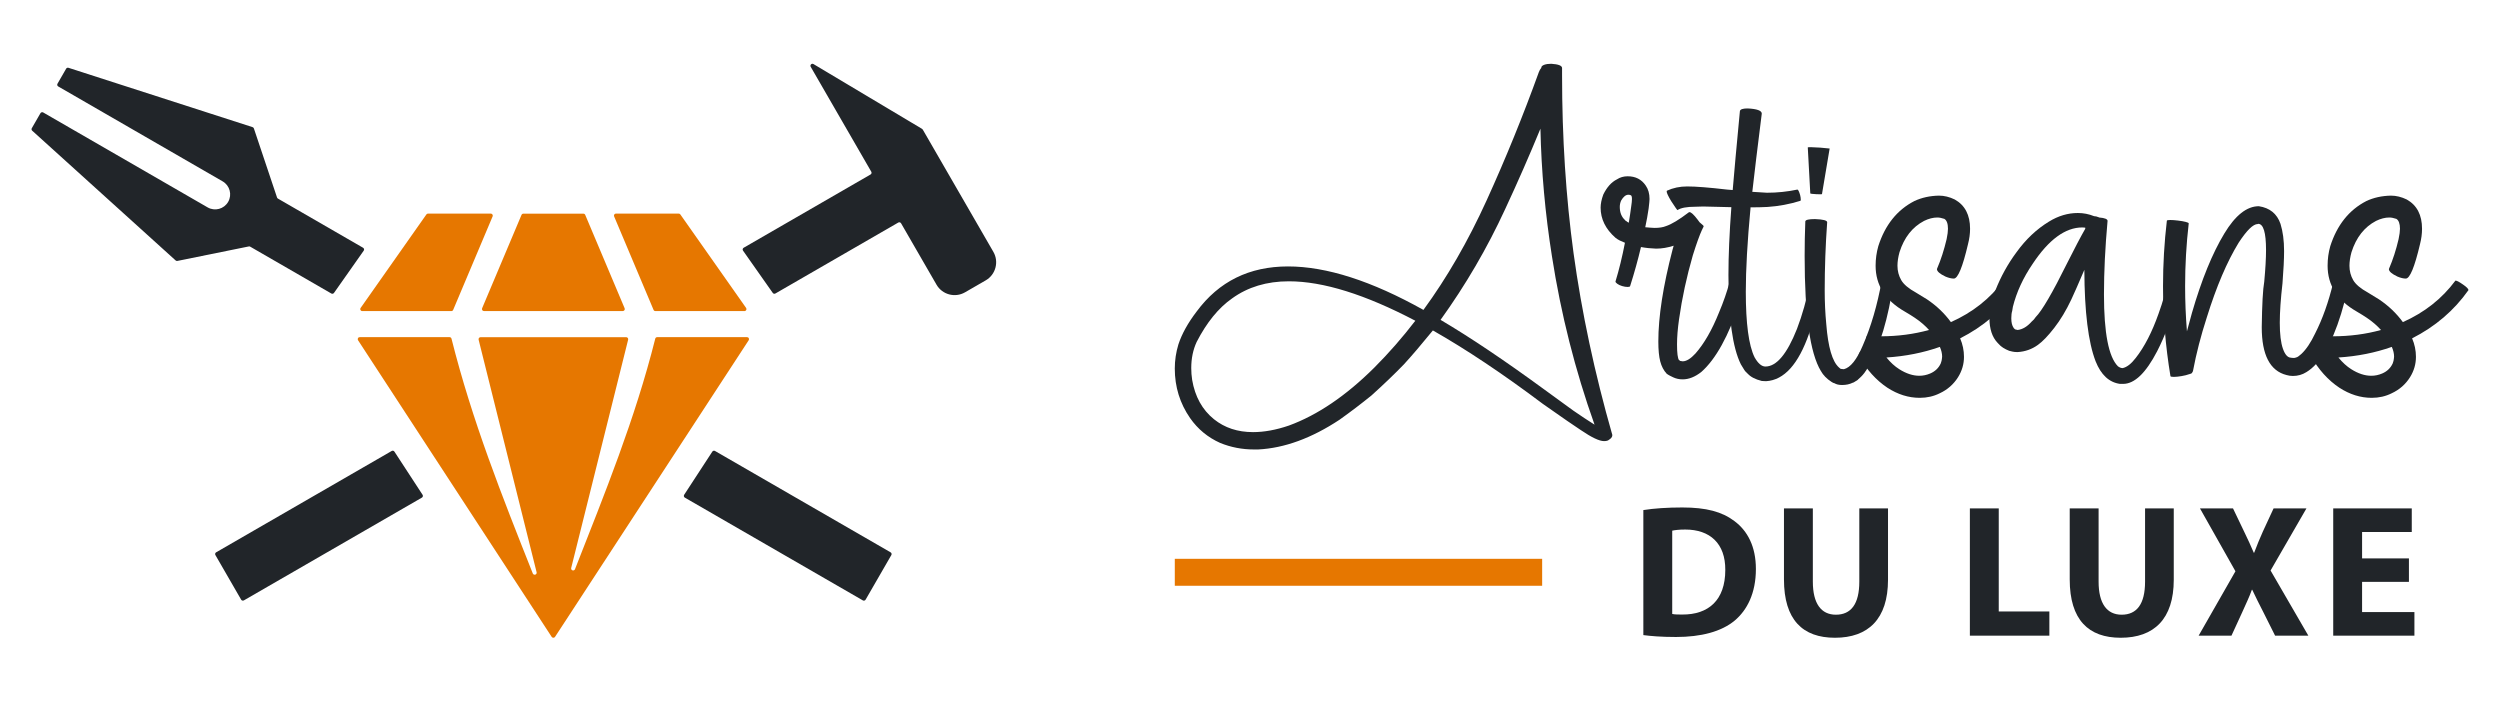 <?xml version="1.0" encoding="utf-8"?>
<!-- Generator: Adobe Illustrator 16.0.0, SVG Export Plug-In . SVG Version: 6.00 Build 0)  -->
<!DOCTYPE svg PUBLIC "-//W3C//DTD SVG 1.1//EN" "http://www.w3.org/Graphics/SVG/1.1/DTD/svg11.dtd">
<svg version="1.1" id="Calque_1" xmlns="http://www.w3.org/2000/svg" xmlns:xlink="http://www.w3.org/1999/xlink" x="0px" y="0px"
	 width="196px" height="55px" viewBox="0 0 196 55" enable-background="new 0 0 196 55" xml:space="preserve">
<g>
	<g>
		<path fill="#E67700" d="M45.08,44.625c2.348-5.98,4.706-11.762,6.292-18.074c0.018-0.072,0.08-0.119,0.153-0.119h7.041
			c0.059,0,0.11,0.029,0.138,0.082c0.028,0.053,0.025,0.111-0.007,0.162L43.515,49.93c-0.03,0.045-0.077,0.07-0.131,0.07
			c-0.055,0-0.103-0.025-0.133-0.07l-15.18-23.254c-0.033-0.051-0.035-0.109-0.007-0.162s0.079-0.082,0.139-0.082h7.041
			c0.073,0,0.135,0.047,0.153,0.119c1.615,6.432,3.958,12.328,6.373,18.408c0.031,0.076,0.116,0.115,0.195,0.092
			c0.079-0.025,0.125-0.107,0.104-0.188l-4.546-18.231c-0.012-0.049-0.001-0.095,0.029-0.136c0.031-0.039,0.074-0.061,0.125-0.061
			h11.416c0.049,0,0.093,0.021,0.123,0.061s0.04,0.087,0.029,0.136l-4.464,17.897c-0.021,0.082,0.025,0.162,0.105,0.189
			C44.964,44.742,45.049,44.701,45.08,44.625L45.08,44.625z M33.558,16.746h4.919c0.055,0,0.102,0.024,0.131,0.07
			c0.03,0.045,0.036,0.098,0.014,0.148l-3.093,7.33c-0.025,0.059-0.08,0.096-0.145,0.096h-6.982c-0.06,0-0.112-0.031-0.139-0.085
			c-0.028-0.054-0.024-0.114,0.01-0.163l5.156-7.33C33.459,16.77,33.505,16.746,33.558,16.746L33.558,16.746z M48.291,16.746
			c-0.054,0-0.102,0.024-0.132,0.07c-0.03,0.045-0.035,0.098-0.013,0.148l3.092,7.33c0.025,0.059,0.081,0.096,0.146,0.096h6.982
			c0.061,0,0.111-0.031,0.14-0.085c0.027-0.054,0.023-0.114-0.011-0.163l-5.156-7.33c-0.03-0.043-0.075-0.066-0.128-0.066H48.291
			L48.291,16.746z M48.826,24.387c0.054,0,0.101-0.025,0.131-0.07c0.03-0.046,0.035-0.099,0.014-0.148l-3.089-7.321
			c-0.025-0.06-0.081-0.097-0.145-0.097h-4.705c-0.065,0-0.121,0.037-0.146,0.097l-3.089,7.321c-0.021,0.05-0.016,0.103,0.014,0.148
			c0.03,0.045,0.077,0.07,0.131,0.07H48.826L48.826,24.387z"/>
		<g>
			<g>
				<g>
					<path fill="#212529" d="M21.72,15.485l-1.816-5.417c-0.017-0.049-0.052-0.084-0.102-0.1L5.37,5.316
						c-0.072-0.023-0.148,0.006-0.185,0.07L4.507,6.563C4.463,6.638,4.489,6.734,4.564,6.777l12.889,7.441
						c0.564,0.325,0.759,1.045,0.435,1.607c-0.324,0.564-1.044,0.759-1.607,0.436L3.387,8.817C3.312,8.773,3.215,8.8,3.171,8.875
						L2.494,10.05c-0.038,0.065-0.025,0.146,0.03,0.196L13.77,20.419c0.038,0.034,0.086,0.048,0.137,0.038l5.6-1.136
						c0.039-0.009,0.076-0.003,0.11,0.018l6.36,3.672c0.07,0.041,0.16,0.021,0.208-0.046l2.331-3.314
						c0.026-0.037,0.035-0.078,0.025-0.124c-0.01-0.045-0.035-0.079-0.075-0.103l-6.673-3.853
						C21.756,15.551,21.733,15.523,21.72,15.485L21.72,15.485z"/>
				</g>
				<g>
					<path fill="#212529" d="M53.692,39.014l13.956,8.057c0.075,0.043,0.172,0.018,0.215-0.057l2.018-3.496
						c0.044-0.074,0.018-0.172-0.058-0.215l-13.766-7.947c-0.071-0.043-0.163-0.02-0.21,0.049l-2.21,3.387
						c-0.023,0.037-0.029,0.076-0.02,0.123C53.627,38.957,53.653,38.99,53.692,39.014L53.692,39.014z"/>
				</g>
			</g>
		</g>
		<g>
			<g>
				<g>
					<path fill="#212529" d="M70.427,17.447l-9.636,5.563c-0.07,0.041-0.161,0.021-0.207-0.046l-2.331-3.314
						c-0.026-0.037-0.035-0.08-0.025-0.124c0.011-0.045,0.036-0.08,0.076-0.103l9.948-5.744c0.074-0.043,0.101-0.14,0.057-0.215
						l-4.75-8.227c-0.035-0.063-0.025-0.141,0.026-0.191s0.129-0.061,0.191-0.023l8.514,5.081c0.023,0.015,0.041,0.032,0.055,0.057
						l5.536,9.587c0.448,0.779,0.181,1.783-0.6,2.232l-1.626,0.939c-0.779,0.45-1.783,0.182-2.232-0.598l-2.781-4.816
						C70.6,17.432,70.501,17.404,70.427,17.447L70.427,17.447z"/>
				</g>
				<g>
					<path fill="#212529" d="M33.076,39.014c0.039-0.023,0.064-0.057,0.075-0.1c0.01-0.045,0.003-0.086-0.021-0.123l-2.209-3.385
						c-0.046-0.07-0.138-0.094-0.21-0.051l-13.765,7.947c-0.076,0.043-0.102,0.141-0.058,0.215l2.018,3.496
						c0.043,0.074,0.14,0.1,0.215,0.057L33.076,39.014z"/>
				</g>
			</g>
		</g>
	</g>
	<g>
		<g>
			<g>
				<path fill="#212529" d="M126.143,34.478c-0.072,0.07-0.202,0.105-0.39,0.105c-0.366,0-0.972-0.287-1.821-0.866
					c-0.437-0.282-1.425-0.964-2.968-2.049c-3.136-2.356-6.01-4.275-8.625-5.761l-0.018,0.018c-0.873,1.072-1.626,1.956-2.263,2.649
					c-0.719,0.743-1.561,1.551-2.527,2.423c-0.813,0.66-1.65,1.295-2.509,1.908c-2.192,1.449-4.319,2.228-6.38,2.333h-0.336
					c-0.931,0-1.814-0.172-2.65-0.514c-0.966-0.434-1.75-1.083-2.351-1.943c-0.802-1.154-1.202-2.451-1.202-3.888
					c0-0.637,0.094-1.267,0.283-1.891c0.271-0.825,0.748-1.686,1.432-2.581c1.743-2.357,4.129-3.533,7.158-3.533
					c3.016,0,6.556,1.135,10.621,3.409c1.85-2.531,3.498-5.391,4.947-8.571c1.497-3.287,2.863-6.645,4.101-10.072
					c0.048-0.13,0.112-0.242,0.195-0.337V5.281c0.011-0.08,0.089-0.148,0.229-0.202C121.21,5.027,121.392,5,121.618,5
					c0.564,0.036,0.848,0.146,0.848,0.337v0.546c0,4.914,0.301,9.568,0.9,13.963c0.638,4.641,1.65,9.396,3.042,14.261
					c0,0.083-0.03,0.159-0.088,0.23C126.259,34.396,126.202,34.442,126.143,34.478z M110.961,25.146
					c-3.923-2.06-7.229-3.092-9.915-3.092c-1.732,0-3.216,0.448-4.454,1.344c-1.061,0.743-1.985,1.879-2.774,3.41
					c-0.283,0.612-0.424,1.297-0.424,2.051c0,0.307,0.023,0.612,0.07,0.919c0.224,1.319,0.795,2.35,1.714,3.092
					c0.837,0.671,1.855,1.008,3.058,1.008c0.872,0,1.808-0.171,2.81-0.513c2.25-0.823,4.483-2.339,6.698-4.542
					C108.875,27.691,109.947,26.466,110.961,25.146z M112.94,25.077c2.333,1.377,5.06,3.21,8.183,5.496l2.21,1.608
					c0.613,0.423,1.171,0.795,1.679,1.112c-1.521-4.265-2.633-8.665-3.34-13.203c-0.53-3.345-0.831-6.68-0.902-10.001
					c-0.872,2.12-1.797,4.229-2.775,6.327C116.592,19.456,114.908,22.344,112.94,25.077z"/>
				<path fill="#212529" d="M133.442,18.007c-0.201,0.436-0.442,1.107-0.726,2.016c-0.483,1.673-0.843,3.34-1.078,5.001
					c-0.106,0.742-0.159,1.403-0.159,1.979c0,0.683,0.053,1.096,0.159,1.236c0.048,0,0.07,0.018,0.07,0.054l0.212,0.035
					c0.296,0,0.63-0.207,1.008-0.618c0.684-0.778,1.295-1.844,1.838-3.199c0.354-0.837,0.629-1.632,0.831-2.386
					c0.022-0.071,0.142-0.106,0.354-0.106c0.083,0,0.17,0.013,0.265,0.035c0.354,0.071,0.531,0.177,0.531,0.317
					c0,0.177-0.12,0.626-0.354,1.344c-0.872,2.629-1.874,4.442-3.006,5.444c-0.494,0.389-0.982,0.583-1.466,0.583
					c-0.271,0-0.519-0.054-0.742-0.16c-0.224-0.105-0.359-0.178-0.406-0.211c-0.047-0.035-0.083-0.06-0.104-0.071
					c-0.238-0.259-0.405-0.579-0.505-0.963s-0.15-0.905-0.15-1.565c0-1.943,0.371-4.34,1.113-7.191
					c0.036-0.107,0.063-0.213,0.089-0.317c-0.472,0.152-0.931,0.229-1.378,0.229c-0.402-0.014-0.795-0.053-1.185-0.125
					c-0.237,1.003-0.52,2.021-0.85,3.059c-0.012,0.047-0.075,0.07-0.193,0.07c-0.13,0-0.273-0.023-0.434-0.07
					c-0.16-0.049-0.284-0.106-0.381-0.179c-0.094-0.068-0.141-0.127-0.141-0.176c0.284-0.931,0.53-1.943,0.742-3.04
					c-0.141-0.058-0.276-0.116-0.406-0.177c-0.118-0.058-0.229-0.13-0.336-0.213c-0.776-0.682-1.165-1.471-1.165-2.366
					c0-0.294,0.069-0.637,0.21-1.025c0.283-0.577,0.638-0.973,1.063-1.185c0.246-0.163,0.529-0.246,0.848-0.246
					c0.612,0,1.085,0.24,1.413,0.724c0.201,0.283,0.301,0.637,0.301,1.06c0,0.107-0.024,0.354-0.071,0.742
					c-0.07,0.484-0.157,0.973-0.265,1.469c0.224,0.023,0.466,0.042,0.726,0.053c0.375,0,0.676-0.048,0.899-0.142
					c0.437-0.143,1.032-0.501,1.787-1.078l0.052-0.018c0.129,0,0.342,0.194,0.637,0.583c0.059,0.069,0.111,0.141,0.159,0.213
					c0.046,0.035,0.094,0.074,0.14,0.124c0.014,0,0.02,0.006,0.02,0.017c0.104,0.071,0.158,0.135,0.158,0.193
					c-0.022,0.06-0.054,0.118-0.089,0.177C133.475,17.96,133.464,17.982,133.442,18.007z M127.697,17.46
					c0.072-0.425,0.135-0.86,0.194-1.309c0.035-0.224,0.054-0.408,0.054-0.549c0-0.188-0.035-0.287-0.107-0.301
					c-0.047-0.021-0.104-0.033-0.176-0.033c-0.199,0-0.39,0.152-0.566,0.458c-0.068,0.155-0.105,0.317-0.105,0.495
					c0,0.449,0.142,0.795,0.423,1.043c0.025,0.048,0.056,0.071,0.091,0.071C127.55,17.383,127.614,17.425,127.697,17.46z"/>
				<path fill="#212529" d="M137.24,16.257v0.053c-0.248,2.652-0.369,4.837-0.369,6.558c0,2.496,0.229,4.211,0.687,5.144
					c0.273,0.483,0.556,0.724,0.851,0.724c0.87,0,1.695-0.983,2.474-2.951c0.425-1.12,0.754-2.286,0.988-3.5
					c0.05-0.152,0.171-0.229,0.373-0.229c0.353,0.036,0.529,0.16,0.529,0.372c-0.224,1.343-0.535,2.579-0.936,3.711
					c-0.837,2.415-1.963,3.663-3.376,3.746l-0.337-0.017c-0.519-0.13-0.89-0.325-1.112-0.583c-0.024,0-0.059-0.036-0.107-0.107
					c0-0.011-0.015-0.022-0.044-0.035c-0.029-0.012-0.155-0.205-0.379-0.583c-0.648-1.308-0.972-3.641-0.972-6.998
					c0-1.496,0.075-3.271,0.229-5.319l-2.209-0.053l-0.602,0.018c-0.684,0-1.154,0.088-1.413,0.264
					c-0.024,0-0.188-0.234-0.495-0.706c-0.236-0.389-0.353-0.644-0.353-0.76c0-0.024,0.006-0.041,0.017-0.054
					c0.483-0.224,1.014-0.335,1.59-0.335c0.685,0,1.726,0.083,3.128,0.246c0.154,0.014,0.301,0.024,0.442,0.036
					c0.117-1.413,0.306-3.476,0.564-6.187c0.025-0.141,0.224-0.211,0.603-0.211c0.742,0.035,1.112,0.172,1.112,0.406
					c-0.342,2.723-0.589,4.765-0.742,6.132c0.482,0.036,0.866,0.061,1.148,0.071c0.814,0,1.608-0.083,2.387-0.248
					c0.058,0,0.13,0.143,0.213,0.425c0.033,0.13,0.052,0.254,0.052,0.373c0,0.046-0.011,0.074-0.035,0.085
					c-0.837,0.261-1.689,0.42-2.563,0.479C138.196,16.246,137.748,16.257,137.24,16.257z"/>
				<path fill="#212529" d="M144.416,30.184c-0.247,0-0.448-0.048-0.6-0.141c-0.048,0-0.124-0.036-0.231-0.107
					c-0.365-0.235-0.642-0.517-0.828-0.849c-0.851-1.401-1.273-4.405-1.273-9.013c0-0.908,0.017-1.813,0.053-2.722
					c0.022-0.118,0.275-0.177,0.759-0.177c0.638,0.024,0.955,0.105,0.955,0.249c-0.13,1.789-0.194,3.574-0.194,5.354
					c0,0.884,0.04,1.761,0.123,2.632c0.141,1.802,0.472,2.934,0.99,3.395c0.023,0.012,0.051,0.036,0.08,0.069
					c0.028,0.036,0.072,0.055,0.133,0.055c0.059,0,0.097,0.003,0.113,0.009c0.02,0.006,0.039,0.008,0.063,0.008
					c0.517-0.129,1.013-0.747,1.482-1.854c0.649-1.485,1.143-3.177,1.485-5.073c0.036-0.095,0.159-0.141,0.372-0.141
					c0.188,0,0.326,0.032,0.414,0.097c0.089,0.065,0.134,0.127,0.134,0.185c-0.4,2.793-1.066,5.016-1.997,6.663
					c-0.19,0.307-0.366,0.539-0.53,0.699c-0.165,0.159-0.25,0.237-0.256,0.237s-0.009,0.008-0.009,0.019
					c-0.061,0.035-0.133,0.083-0.224,0.141c-0.085,0.059-0.148,0.089-0.184,0.089C145.01,30.125,144.735,30.184,144.416,30.184z
					 M142.701,15.232c-0.083,0-0.188-0.003-0.317-0.009c-0.13-0.005-0.237-0.016-0.326-0.026c-0.088-0.012-0.132-0.022-0.132-0.036
					l-0.196-3.605c0-0.011,0.082-0.017,0.248-0.017c0.473,0.012,0.96,0.047,1.466,0.105l-0.6,3.569
					C142.843,15.227,142.796,15.232,142.701,15.232z"/>
				<path fill="#212529" d="M153.675,26.526c0.201,0.471,0.301,0.954,0.301,1.449c0,0.565-0.153,1.095-0.46,1.59
					c-0.354,0.564-0.837,0.99-1.447,1.271c-0.473,0.236-0.991,0.354-1.557,0.354c-0.884,0-1.731-0.266-2.545-0.796
					c-0.884-0.59-1.626-1.413-2.226-2.474l-0.02-0.071c0-0.176,0.172-0.364,0.514-0.565c0.022-0.602,0.077-0.919,0.158-0.955
					c0.353,0.024,0.709,0.036,1.062,0.036c1.331,0,2.592-0.166,3.782-0.495c-0.319-0.353-0.689-0.67-1.114-0.954
					c-0.188-0.13-0.454-0.294-0.796-0.495c-1.519-0.871-2.279-2.067-2.279-3.588c0-0.53,0.071-1.041,0.212-1.537
					c0.53-1.66,1.474-2.839,2.827-3.534c0.579-0.271,1.22-0.411,1.927-0.425c0.413,0,0.825,0.102,1.236,0.301
					c0.803,0.448,1.204,1.214,1.204,2.297c0,0.389-0.054,0.789-0.161,1.203c-0.422,1.803-0.795,2.702-1.112,2.702
					c-0.188,0-0.406-0.052-0.654-0.157c-0.447-0.212-0.67-0.408-0.67-0.585l0.017-0.052c0.295-0.683,0.541-1.449,0.742-2.298
					c0.071-0.342,0.105-0.612,0.105-0.813c0-0.399-0.095-0.66-0.282-0.776c-0.213-0.071-0.396-0.107-0.549-0.107
					c-0.329,0-0.678,0.089-1.041,0.266c-0.92,0.482-1.563,1.303-1.928,2.456c-0.104,0.379-0.159,0.731-0.159,1.061
					c0,0.414,0.1,0.786,0.293,1.123c0.192,0.337,0.579,0.663,1.156,0.98c0.283,0.166,0.571,0.342,0.866,0.53
					c0.742,0.496,1.366,1.091,1.874,1.785c1.696-0.753,3.068-1.838,4.117-3.252h0.019c0.094,0,0.284,0.101,0.574,0.302
					c0.288,0.199,0.434,0.347,0.434,0.441C156.963,24.346,155.49,25.606,153.675,26.526z M147.897,28.027
					c0.318,0.39,0.653,0.696,1.008,0.919c0.541,0.343,1.065,0.514,1.571,0.514c0.295,0,0.577-0.061,0.85-0.177
					c0.388-0.165,0.666-0.431,0.831-0.797c0.034-0.094,0.056-0.161,0.062-0.202c0.005-0.042,0.014-0.091,0.026-0.151
					c0.012-0.058,0.018-0.116,0.018-0.177c0-0.235-0.059-0.488-0.177-0.76C150.777,27.657,149.381,27.934,147.897,28.027z"/>
				<path fill="#212529" d="M164.174,16.947c0.105,0,0.229,0.029,0.37,0.088c0.013,0.012,0.023,0.017,0.036,0.017
					c0.436,0.036,0.653,0.124,0.653,0.266c-0.188,2.073-0.282,3.994-0.282,5.761c0,3.029,0.365,4.908,1.097,5.64
					c0.129,0.094,0.251,0.141,0.369,0.141c0.332-0.072,0.672-0.337,1.025-0.796c0.684-0.871,1.278-2.025,1.786-3.464
					c0.363-1.002,0.595-1.844,0.689-2.527c0.021-0.117,0.182-0.177,0.478-0.177c0.293,0.024,0.441,0.118,0.441,0.284
					c-0.06,0.482-0.148,0.947-0.265,1.396c-0.32,1.378-0.803,2.697-1.449,3.959c-0.886,1.709-1.775,2.562-2.669,2.562h-0.249
					c-0.848-0.118-1.484-0.707-1.907-1.767c-0.578-1.495-0.873-3.89-0.884-7.174c-0.482,1.129-0.825,1.907-1.026,2.332
					c-0.399,0.848-0.845,1.588-1.333,2.217c-0.489,0.63-0.917,1.076-1.281,1.334c-0.472,0.342-1.008,0.532-1.608,0.565
					c-0.164,0-0.319-0.017-0.46-0.052l-0.035-0.018c-0.083,0-0.215-0.047-0.397-0.141c-0.183-0.097-0.298-0.166-0.345-0.213
					c-0.023,0-0.13-0.102-0.317-0.301c-0.426-0.447-0.639-1.096-0.639-1.943c0-0.555,0.155-1.272,0.462-2.156
					c0.425-1.084,0.977-2.087,1.661-3.006c0.729-1.012,1.579-1.813,2.546-2.401c0.729-0.449,1.482-0.673,2.26-0.673
					C163.337,16.699,163.762,16.781,164.174,16.947z M163.484,17.936v-0.088c-0.083-0.011-0.158-0.017-0.229-0.017
					c-1.331,0-2.629,0.949-3.888,2.845c-0.756,1.107-1.272,2.234-1.557,3.377l-0.052,0.317c-0.048,0.151-0.072,0.348-0.072,0.582
					c0,0.332,0.061,0.577,0.178,0.743c0,0.011,0.007,0.022,0.019,0.035c0.011,0.012,0.019,0.02,0.024,0.025
					c0.008,0.006,0.019,0.016,0.036,0.027c0.02,0.012,0.027,0.023,0.027,0.036l0.213,0.052c0.389-0.046,0.753-0.265,1.095-0.653
					c0.131-0.105,0.235-0.224,0.317-0.354c0.495-0.494,1.32-1.908,2.474-4.24C162.661,19.445,163.131,18.548,163.484,17.936z"/>
				<path fill="#212529" d="M171.684,29.317c-0.011,0.013-0.029,0.019-0.052,0.019c-0.155,0.058-0.352,0.108-0.594,0.149
					c-0.24,0.042-0.444,0.063-0.609,0.063c-0.163,0-0.252-0.019-0.265-0.055c-0.39-2.354-0.583-4.712-0.583-7.067
					c0-1.709,0.1-3.417,0.301-5.126c0.011-0.035,0.1-0.052,0.265-0.052s0.367,0.014,0.609,0.044c0.241,0.028,0.442,0.063,0.6,0.104
					c0.161,0.042,0.24,0.08,0.24,0.116c-0.188,1.637-0.283,3.274-0.283,4.913c0,1.189,0.048,2.375,0.143,3.551
					c0.116-0.447,0.245-0.925,0.389-1.431c0.754-2.604,1.602-4.684,2.543-6.238c0.861-1.427,1.762-2.14,2.706-2.14
					c0.86,0.131,1.423,0.591,1.696,1.381c0.188,0.6,0.282,1.313,0.282,2.137c0,0.625-0.042,1.469-0.125,2.528
					c-0.141,1.226-0.212,2.256-0.212,3.092c0,0.895,0.083,1.576,0.249,2.043c0.164,0.464,0.377,0.695,0.635,0.695
					c0.013,0.014,0.091,0.019,0.231,0.019c0.047,0,0.091-0.008,0.132-0.026c0.042-0.018,0.08-0.028,0.114-0.036
					c0.035-0.005,0.148-0.091,0.337-0.255c0.377-0.353,0.736-0.891,1.077-1.608c0.578-1.132,1.048-2.457,1.415-3.978
					c0.058-0.163,0.223-0.246,0.494-0.246c0.447,0.047,0.671,0.193,0.671,0.441c0,0.249-0.183,0.997-0.547,2.244
					c-0.742,2.404-1.65,3.929-2.722,4.577c-0.317,0.201-0.671,0.301-1.061,0.301c-0.165,0-0.331-0.024-0.496-0.072
					c-1.295-0.328-1.943-1.578-1.943-3.745c0.024-1.791,0.089-2.981,0.195-3.569c0.095-1.013,0.141-1.844,0.141-2.492
					c0-1.367-0.206-2.049-0.618-2.049l-0.035,0.017c-0.354,0-0.848,0.483-1.485,1.449c-0.92,1.496-1.756,3.458-2.51,5.885
					c-0.458,1.414-0.819,2.805-1.076,4.171c-0.014,0.059-0.036,0.105-0.072,0.142v0.017c0,0.014-0.035,0.036-0.104,0.071
					C171.732,29.312,171.708,29.317,171.684,29.317z"/>
				<path fill="#212529" d="M189.109,26.526c0.201,0.471,0.301,0.954,0.301,1.449c0,0.565-0.152,1.095-0.459,1.59
					c-0.353,0.564-0.837,0.99-1.449,1.271c-0.472,0.236-0.99,0.354-1.557,0.354c-0.883,0-1.731-0.266-2.542-0.796
					c-0.886-0.59-1.626-1.413-2.228-2.474l-0.02-0.071c0-0.176,0.171-0.364,0.514-0.565c0.024-0.602,0.077-0.919,0.159-0.955
					c0.354,0.024,0.707,0.036,1.061,0.036c1.33,0,2.592-0.166,3.781-0.495c-0.317-0.353-0.689-0.67-1.112-0.954
					c-0.189-0.13-0.455-0.294-0.796-0.495c-1.52-0.871-2.278-2.067-2.278-3.588c0-0.53,0.068-1.041,0.21-1.537
					c0.532-1.66,1.474-2.839,2.828-3.534c0.578-0.271,1.221-0.411,1.928-0.425c0.411,0,0.823,0.102,1.236,0.301
					c0.8,0.448,1.201,1.214,1.201,2.297c0,0.389-0.053,0.789-0.158,1.203c-0.424,1.803-0.797,2.702-1.114,2.702
					c-0.188,0-0.406-0.052-0.654-0.157c-0.448-0.212-0.671-0.408-0.671-0.585l0.017-0.052c0.295-0.683,0.544-1.449,0.742-2.298
					c0.071-0.342,0.108-0.612,0.108-0.813c0-0.399-0.095-0.66-0.284-0.776c-0.213-0.071-0.396-0.107-0.548-0.107
					c-0.331,0-0.679,0.089-1.043,0.266c-0.92,0.482-1.561,1.303-1.927,2.456c-0.104,0.379-0.158,0.731-0.158,1.061
					c0,0.414,0.098,0.786,0.291,1.123c0.195,0.337,0.58,0.663,1.158,0.98c0.282,0.166,0.572,0.342,0.865,0.53
					c0.742,0.496,1.366,1.091,1.874,1.785c1.697-0.753,3.069-1.838,4.119-3.252h0.017c0.094,0,0.285,0.101,0.573,0.302
					c0.29,0.199,0.434,0.347,0.434,0.441C192.397,24.346,190.924,25.606,189.109,26.526z M183.331,28.027
					c0.318,0.39,0.654,0.696,1.008,0.919c0.541,0.343,1.065,0.514,1.573,0.514c0.293,0,0.576-0.061,0.848-0.177
					c0.39-0.165,0.665-0.431,0.831-0.797c0.035-0.094,0.056-0.161,0.062-0.202c0.005-0.042,0.016-0.091,0.026-0.151
					c0.012-0.058,0.017-0.116,0.017-0.177c0-0.235-0.059-0.488-0.177-0.76C186.21,27.657,184.816,27.934,183.331,28.027z"/>
			</g>
		</g>
		<g>
			<g>
				<path fill="#212529" d="M128.838,39.99c0.829-0.134,1.909-0.205,3.049-0.205c1.895,0,3.124,0.338,4.086,1.064
					c1.037,0.769,1.689,1.998,1.689,3.76c0,1.911-0.696,3.229-1.659,4.041c-1.051,0.875-2.648,1.29-4.604,1.29
					c-1.168,0-1.997-0.074-2.561-0.149V39.99z M131.102,48.134c0.194,0.046,0.505,0.046,0.785,0.046
					c2.044,0.014,3.376-1.112,3.376-3.496c0.014-2.072-1.198-3.168-3.138-3.168c-0.505,0-0.829,0.045-1.023,0.089V48.134z"/>
				<path fill="#212529" d="M142.127,39.856v5.746c0,1.718,0.651,2.591,1.806,2.591c1.184,0,1.837-0.829,1.837-2.591v-5.746h2.25
					v5.599c0,3.079-1.555,4.545-4.16,4.545c-2.518,0-3.997-1.394-3.997-4.575v-5.568H142.127z"/>
				<path fill="#212529" d="M154.437,39.856h2.265v8.085h3.968v1.895h-6.232V39.856z"/>
				<path fill="#212529" d="M164.53,39.856v5.746c0,1.718,0.651,2.591,1.807,2.591c1.184,0,1.836-0.829,1.836-2.591v-5.746h2.25
					v5.599c0,3.079-1.554,4.545-4.159,4.545c-2.518,0-3.998-1.394-3.998-4.575v-5.568H164.53z"/>
				<path fill="#212529" d="M178.368,49.836l-0.904-1.807c-0.369-0.695-0.605-1.212-0.888-1.792h-0.029
					c-0.207,0.58-0.459,1.097-0.77,1.792l-0.83,1.807h-2.574l2.886-5.049l-2.783-4.931h2.591l0.873,1.823
					c0.295,0.605,0.519,1.096,0.756,1.656h0.03c0.235-0.636,0.428-1.079,0.68-1.656l0.844-1.823h2.577l-2.814,4.872l2.961,5.107
					H178.368z"/>
				<path fill="#212529" d="M188.86,45.616h-3.673v2.369h4.103v1.851h-6.366v-9.979h6.158v1.851h-3.895v2.072h3.673V45.616z"/>
			</g>
		</g>
		<rect x="92.104" y="43.811" fill="#E67700" width="28.801" height="2.113"/>
	</g>
</g>
</svg>
